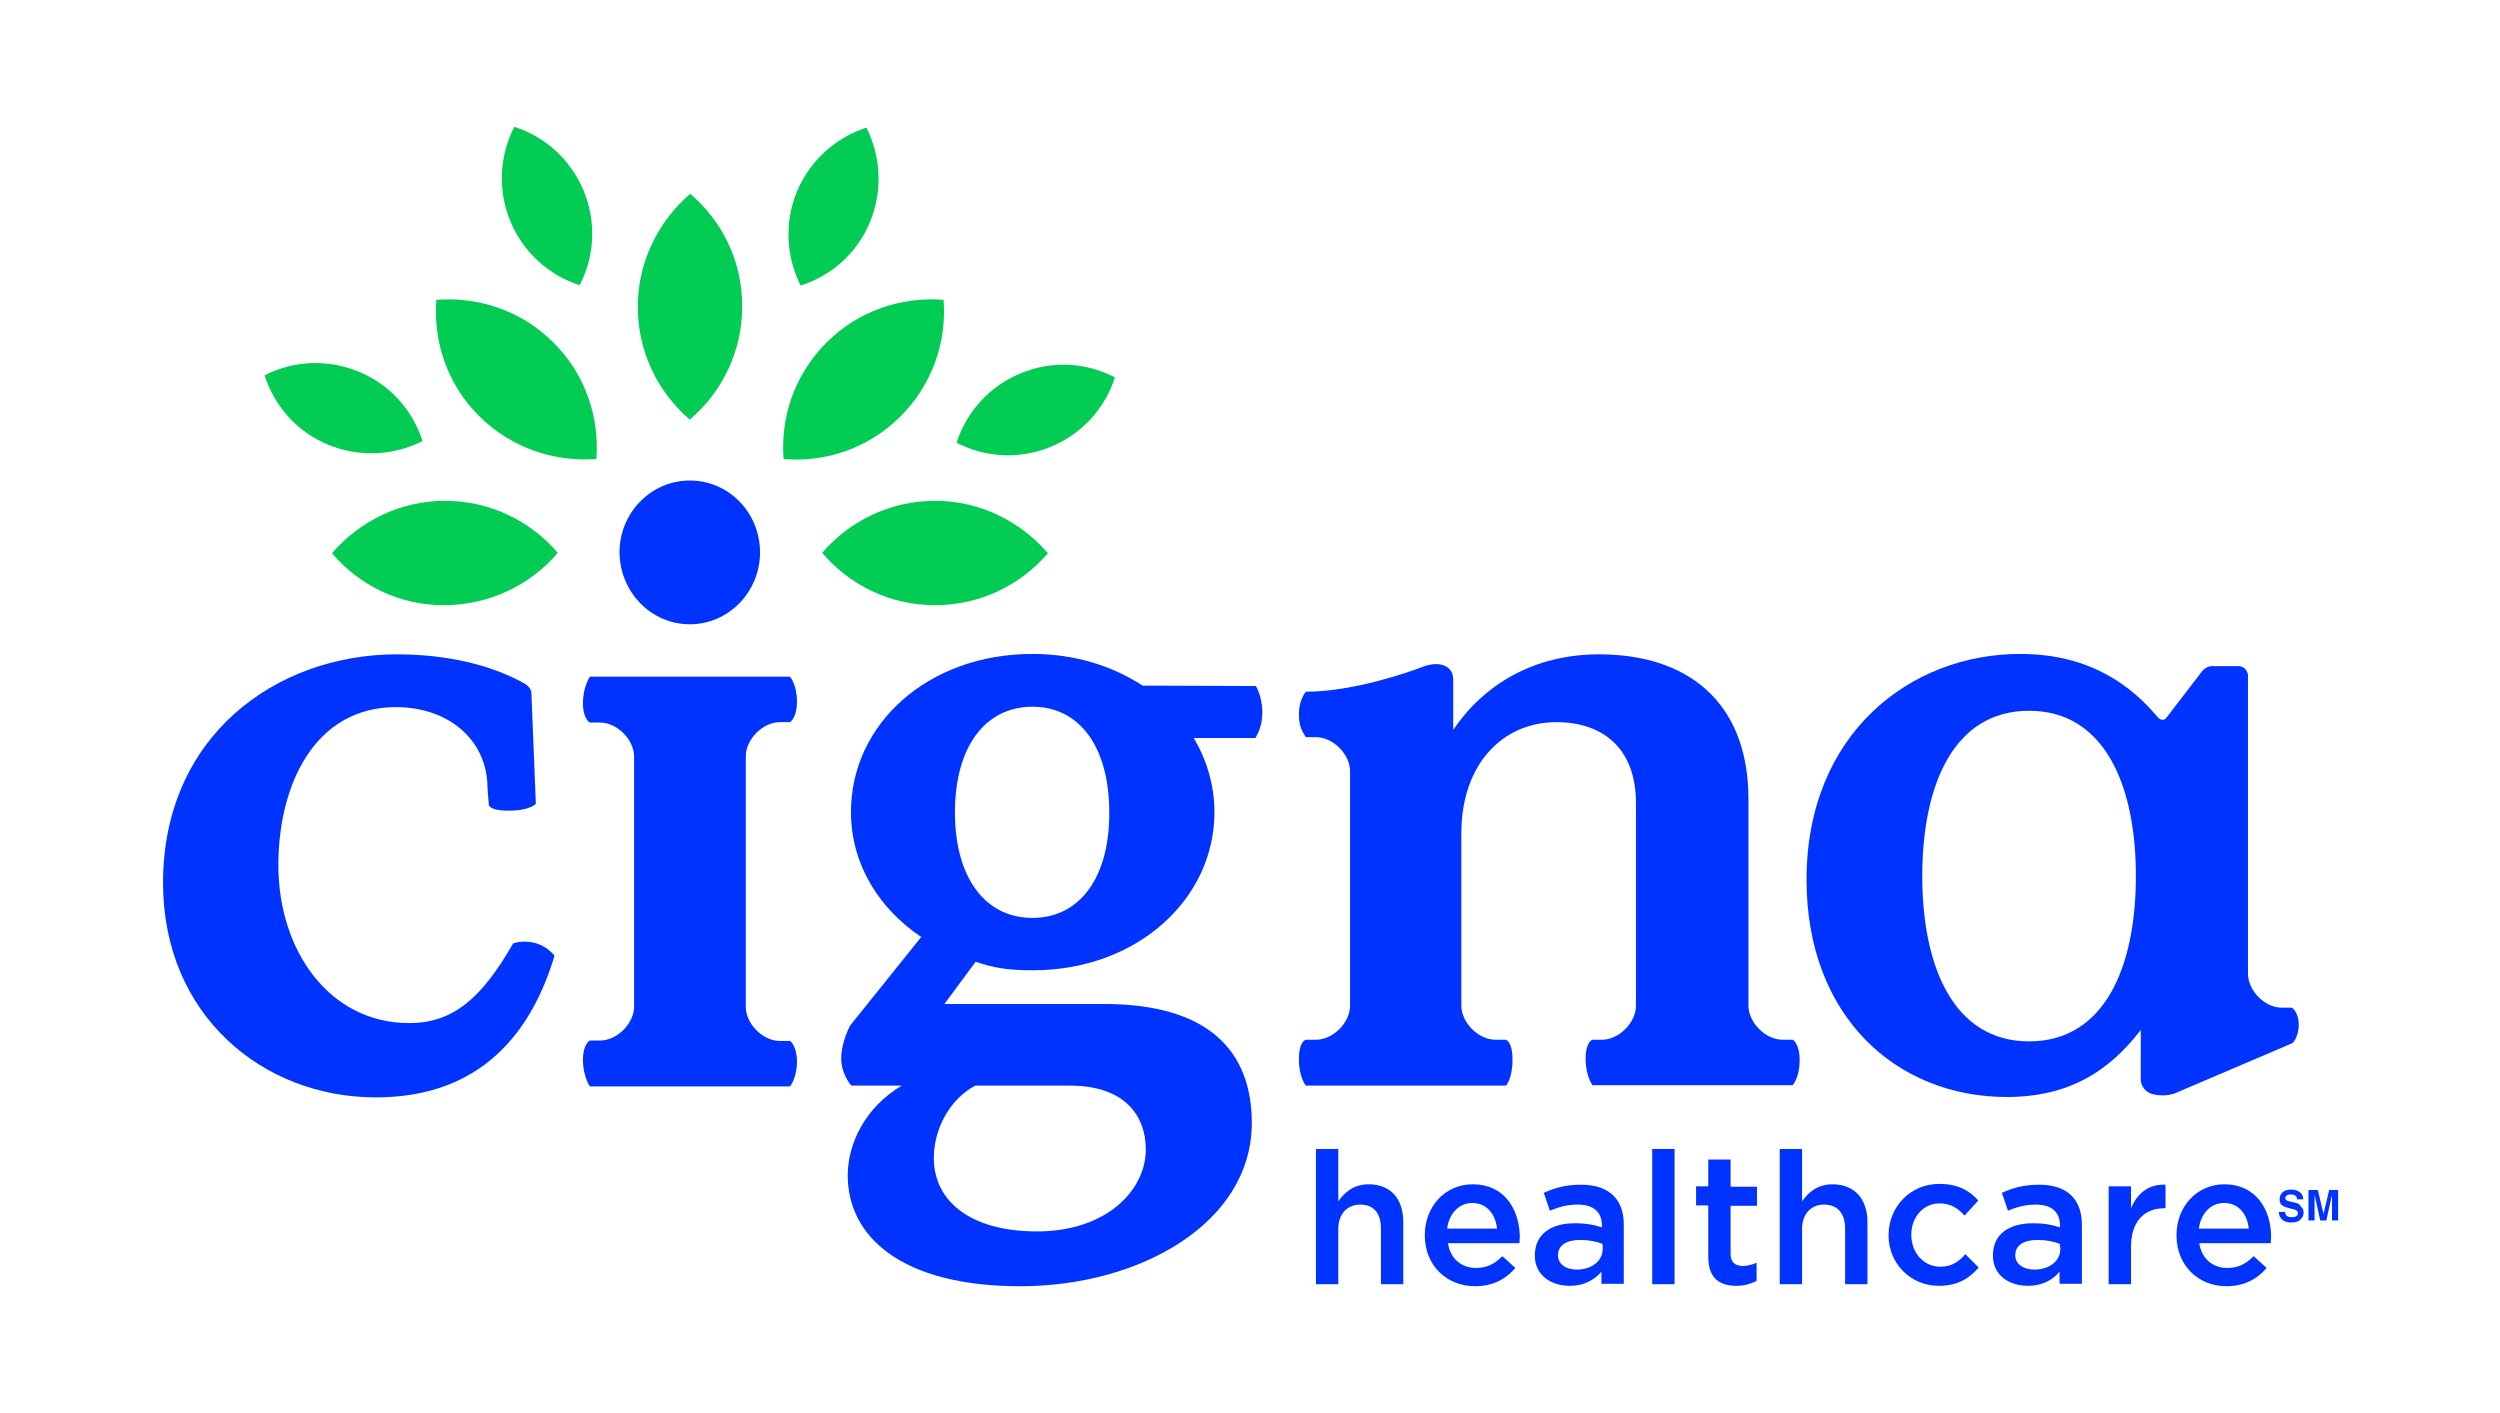 <svg width="138" height="78" viewBox="0 0 138 78" fill="none" xmlns="http://www.w3.org/2000/svg">
<path d="M75.555 65.373C74.726 65.373 74.21 65.822 73.874 66.315V63.423H72.641V70.888H73.874V67.839C73.874 67.01 74.368 66.494 75.085 66.494C75.825 66.494 76.228 66.965 76.228 67.817V70.888H77.461V67.458C77.461 66.18 76.766 65.373 75.555 65.373Z" fill="#0033FF"/>
<path d="M81.294 65.373C79.747 65.373 78.649 66.629 78.649 68.175V68.198C78.649 69.857 79.859 71 81.429 71C82.415 71 83.132 70.597 83.648 69.991L82.93 69.341C82.505 69.767 82.079 69.991 81.473 69.991C80.689 69.991 80.061 69.498 79.927 68.624H83.872C83.872 68.512 83.894 68.4 83.894 68.288C83.872 66.718 83.02 65.373 81.294 65.373ZM79.882 67.817C79.994 66.987 80.532 66.405 81.272 66.405C82.079 66.405 82.549 67.032 82.639 67.817H79.882Z" fill="#0033FF"/>
<path d="M83.491 58.491C83.491 57.46 83.11 57.393 83.11 57.393H82.549C81.608 57.393 80.666 56.451 80.666 55.51V46.005C80.666 42.172 82.953 39.863 85.912 39.863C88.445 39.863 90.306 41.275 90.306 44.346V55.51C90.306 56.451 89.364 57.393 88.423 57.393H87.907C87.907 57.393 87.526 57.483 87.526 58.447C87.526 59.41 87.907 59.904 87.907 59.904H98.959C98.959 59.904 99.34 59.478 99.34 58.536C99.34 57.572 98.959 57.393 98.959 57.393H98.398C97.457 57.393 96.515 56.451 96.515 55.51V44.122C96.515 38.742 93.153 36.119 88.266 36.119C84.657 36.119 81.899 37.801 80.218 40.289C80.218 40.289 80.218 37.823 80.218 37.532C80.218 36.725 79.456 36.456 78.514 36.814C77.887 37.061 74.748 38.182 72.081 38.182C71.924 38.383 71.7 38.787 71.7 39.437C71.7 40.02 71.834 40.311 72.081 40.692H72.641C73.583 40.692 74.524 41.634 74.524 42.575V55.51C74.524 56.451 73.583 57.393 72.641 57.393H72.081C72.081 57.393 71.7 57.46 71.7 58.469C71.7 59.478 72.081 59.926 72.081 59.926H83.132C83.132 59.926 83.491 59.545 83.491 58.491Z" fill="#0033FF"/>
<path d="M63.069 37.846C61.388 36.747 59.303 36.097 56.994 36.097C51.211 36.097 46.974 39.975 46.974 44.817C46.974 47.799 48.611 50.22 50.852 51.722L46.929 56.608C46.929 56.608 46.436 57.505 46.436 58.424C46.436 59.321 46.996 59.926 46.996 59.926H49.776C47.736 61.137 46.795 63.154 46.795 64.88C46.795 68.243 49.731 71 56.322 71C62.935 71 69.099 67.503 69.099 61.989C69.099 58.066 66.768 55.42 60.94 55.42H52.13L53.856 53.089C54.842 53.425 55.627 53.56 57.017 53.56C62.755 53.56 67.037 49.637 67.037 44.84C67.037 43.338 66.611 41.948 65.894 40.737H69.301C69.481 40.423 69.682 39.998 69.682 39.28C69.682 38.72 69.481 38.115 69.324 37.868L63.069 37.846ZM53.834 59.926H59.057C62.173 59.926 63.249 61.675 63.249 63.446C63.249 65.687 61.097 67.974 57.241 67.974C53.609 67.974 51.547 66.337 51.547 63.916C51.547 62.28 52.466 60.644 53.834 59.926ZM56.994 50.668C54.394 50.668 52.713 48.471 52.713 44.84C52.713 41.208 54.394 39.011 56.994 39.011C59.572 39.011 61.231 41.208 61.231 44.84C61.254 48.471 59.572 50.668 56.994 50.668Z" fill="#0033FF"/>
<path d="M29.691 52.103C28.928 51.834 28.323 52.08 28.323 52.08C26.597 55.084 25.028 56.474 22.585 56.474C18.191 56.474 15.366 52.484 15.366 47.754C15.366 43.36 17.339 39.034 21.867 39.034C24.714 39.034 26.911 40.804 26.911 43.517L26.978 44.369C26.978 44.369 26.889 44.75 28.077 44.75C29.265 44.75 29.579 44.369 29.579 44.369L29.332 38.227C29.332 38.227 29.31 38.07 29.22 37.958C29.13 37.846 28.996 37.756 28.996 37.756C27.18 36.725 24.737 36.119 21.867 36.119C15.232 36.142 9 40.625 9 48.74C9 56.003 14.47 60.576 20.746 60.576C26.642 60.576 29.377 56.877 30.61 52.753C30.61 52.753 30.274 52.304 29.691 52.103Z" fill="#0033FF"/>
<path d="M38.075 34.461C40.204 34.461 41.953 32.69 41.953 30.493C41.953 28.296 40.227 26.525 38.075 26.525C35.945 26.525 34.197 28.296 34.197 30.493C34.219 32.69 35.945 34.461 38.075 34.461Z" fill="#0033FF"/>
<path d="M41.168 41.746C41.168 40.804 42.109 39.863 43.051 39.863H43.611C43.611 39.863 43.992 39.639 43.992 38.72C43.992 37.801 43.611 37.352 43.611 37.352H32.56C32.56 37.352 32.179 37.913 32.179 38.809C32.179 39.706 32.56 39.885 32.56 39.885H33.12C34.062 39.885 35.003 40.827 35.003 41.768V51.139V55.555C35.003 56.496 34.062 57.438 33.12 57.438H32.56C32.56 57.438 32.179 57.617 32.179 58.514C32.179 59.41 32.56 59.971 32.56 59.971H43.611C43.611 59.971 43.992 59.5 43.992 58.603C43.992 57.707 43.611 57.46 43.611 57.46H43.051C42.109 57.46 41.168 56.519 41.168 55.577V52.349V41.746Z" fill="#0033FF"/>
<path d="M112.566 65.396C111.692 65.396 111.109 65.575 110.503 65.844L110.84 66.83C111.333 66.629 111.781 66.494 112.386 66.494C113.238 66.494 113.709 66.898 113.709 67.637V67.749C113.283 67.615 112.88 67.525 112.207 67.525C110.952 67.525 110.01 68.086 110.01 69.296V69.319C110.01 70.395 110.907 70.978 111.938 70.978C112.745 70.978 113.328 70.641 113.687 70.193V70.865H114.92V67.66C114.942 66.248 114.157 65.396 112.566 65.396ZM113.731 68.938C113.731 69.61 113.126 70.081 112.297 70.081C111.714 70.081 111.243 69.789 111.243 69.296V69.274C111.243 68.758 111.692 68.444 112.476 68.444C112.947 68.444 113.395 68.534 113.709 68.669L113.731 68.938Z" fill="#0033FF"/>
<path d="M117.632 66.696V65.486H116.399V70.888H117.632V68.826C117.632 67.391 118.394 66.696 119.47 66.696H119.537V65.396C118.596 65.351 117.968 65.889 117.632 66.696Z" fill="#0033FF"/>
<path d="M126.89 56.564C126.89 55.846 126.509 55.622 126.509 55.622H125.949C125.007 55.622 124.088 54.681 124.088 53.739V37.263C124.088 37.263 124.043 36.77 123.528 36.77H122.093C121.824 36.77 121.6 36.994 121.6 36.994L119.605 39.594C119.38 39.908 119.111 39.594 119.111 39.594C117.789 38.025 115.547 36.097 111.512 36.097C105.46 36.097 99.721 40.491 99.721 48.561C99.721 56.093 104.675 60.554 110.772 60.554C114.247 60.554 116.444 59.097 118.17 56.855V59.635C118.17 59.635 118.192 60.262 118.91 60.419C119.56 60.554 120.053 60.352 120.053 60.352L126.509 57.595C126.509 57.64 126.89 57.303 126.89 56.564ZM112.005 57.483C107.836 57.483 106.11 53.358 106.11 48.359C106.11 43.338 107.836 39.235 112.005 39.235C116.175 39.235 117.901 43.36 117.901 48.359C117.901 53.38 116.175 57.483 112.005 57.483Z" fill="#0033FF"/>
<path d="M126.755 66.404L126.464 66.337C126.352 66.315 126.285 66.293 126.24 66.27C126.195 66.248 126.15 66.203 126.15 66.135C126.15 66.068 126.173 66.023 126.24 65.979C126.307 65.934 126.374 65.934 126.464 65.934C126.554 65.934 126.621 65.956 126.666 65.979C126.755 66.023 126.8 66.091 126.8 66.203H127.137C127.137 66.023 127.069 65.889 126.935 65.799C126.8 65.71 126.666 65.665 126.486 65.665C126.285 65.665 126.105 65.71 125.993 65.822C125.881 65.934 125.836 66.046 125.836 66.203C125.836 66.36 125.881 66.494 126.016 66.561C126.083 66.606 126.195 66.651 126.374 66.696L126.554 66.741C126.666 66.763 126.733 66.786 126.778 66.831C126.823 66.853 126.845 66.898 126.845 66.965C126.845 67.055 126.8 67.122 126.688 67.167C126.643 67.189 126.576 67.189 126.486 67.189C126.352 67.189 126.24 67.144 126.195 67.077C126.173 67.032 126.15 66.987 126.128 66.898H125.792C125.792 67.077 125.859 67.212 125.971 67.324C126.105 67.436 126.262 67.481 126.486 67.481C126.711 67.481 126.868 67.436 126.98 67.324C127.092 67.212 127.159 67.1 127.159 66.942C127.159 66.786 127.114 66.674 127.002 66.606C126.98 66.494 126.868 66.449 126.755 66.404Z" fill="#0033FF"/>
<path d="M128.571 65.687L128.257 67.01L127.944 65.687H127.428V67.368H127.764V66.225C127.764 66.203 127.764 66.136 127.764 66.091C127.764 66.023 127.764 65.979 127.764 65.956L128.078 67.368H128.414L128.728 65.956C128.728 65.979 128.728 66.046 128.728 66.091C128.728 66.158 128.728 66.203 128.728 66.225V67.368H129.064V65.687H128.571Z" fill="#0033FF"/>
<path d="M87.279 65.396C86.405 65.396 85.822 65.575 85.217 65.844L85.553 66.83C86.046 66.629 86.495 66.494 87.1 66.494C87.952 66.494 88.423 66.898 88.423 67.637V67.749C87.997 67.615 87.593 67.525 86.921 67.525C85.665 67.525 84.724 68.086 84.724 69.296V69.319C84.724 70.395 85.621 70.978 86.652 70.978C87.459 70.978 88.019 70.641 88.4 70.193V70.865H89.633V67.66C89.656 66.248 88.871 65.396 87.279 65.396ZM88.468 68.938C88.468 69.61 87.862 70.081 87.033 70.081C86.45 70.081 86.002 69.789 86.002 69.296V69.274C86.002 68.758 86.45 68.444 87.235 68.444C87.705 68.444 88.154 68.534 88.468 68.669V68.938Z" fill="#0033FF"/>
<path d="M122.788 65.373C121.241 65.373 120.143 66.629 120.143 68.175V68.198C120.143 69.857 121.353 71 122.9 71C123.886 71 124.604 70.597 125.119 69.991L124.402 69.341C123.976 69.767 123.55 69.991 122.945 69.991C122.16 69.991 121.532 69.498 121.398 68.624H125.343C125.343 68.512 125.366 68.4 125.366 68.288C125.366 66.718 124.491 65.373 122.788 65.373ZM121.376 67.817C121.488 66.987 122.026 66.405 122.765 66.405C123.595 66.405 124.043 67.032 124.133 67.817H121.376Z" fill="#0033FF"/>
<path d="M107.118 69.924C106.177 69.924 105.504 69.139 105.504 68.175V68.153C105.504 67.212 106.154 66.427 107.051 66.427C107.679 66.427 108.082 66.696 108.441 67.1L109.203 66.27C108.71 65.71 108.06 65.351 107.051 65.351C105.437 65.351 104.249 66.629 104.249 68.175V68.198C104.249 69.722 105.437 70.978 107.029 70.978C108.082 70.978 108.71 70.552 109.226 69.969L108.486 69.229C108.127 69.655 107.701 69.924 107.118 69.924Z" fill="#0033FF"/>
<path d="M92.435 63.423H91.202V70.888H92.435V63.423Z" fill="#0033FF"/>
<path d="M95.529 64.006H94.296V65.486H93.624V66.539H94.296V69.386C94.296 70.574 94.946 70.978 95.843 70.978C96.291 70.978 96.65 70.865 96.964 70.709V69.7C96.717 69.812 96.471 69.879 96.201 69.879C95.775 69.879 95.529 69.677 95.529 69.207V66.561H96.986V65.508H95.529V64.006Z" fill="#0033FF"/>
<path d="M101.155 65.373C100.326 65.373 99.81 65.822 99.474 66.315V63.423H98.241V70.888H99.474V67.839C99.474 67.01 99.967 66.494 100.685 66.494C101.424 66.494 101.85 66.965 101.85 67.817V70.888H103.083V67.458C103.083 66.18 102.366 65.373 101.155 65.373Z" fill="#0033FF"/>
<path fill-rule="evenodd" clip-rule="evenodd" d="M35.206 16.931C35.206 14.442 36.349 12.201 38.097 10.699C39.868 12.201 40.989 14.442 40.967 16.931C40.967 19.419 39.846 21.661 38.075 23.163C36.326 21.661 35.206 19.441 35.206 16.931ZM43.993 10.564C43.276 12.313 43.41 14.196 44.195 15.765C45.876 15.227 47.311 13.994 48.028 12.245C48.745 10.497 48.611 8.614 47.826 7.045C46.167 7.583 44.733 8.816 43.993 10.564ZM28.167 12.201C28.884 13.949 30.319 15.205 32 15.743C32.807 14.173 32.941 12.29 32.224 10.542C31.484 8.771 30.072 7.538 28.391 7C27.584 8.569 27.449 10.452 28.167 12.201ZM18.124 24.552C19.872 25.27 21.756 25.135 23.325 24.351C22.787 22.669 21.554 21.235 19.805 20.517C18.057 19.8 16.174 19.912 14.604 20.719C15.143 22.4 16.375 23.835 18.124 24.552ZM56.345 20.607C54.596 21.324 53.341 22.759 52.803 24.44C54.372 25.247 56.255 25.382 58.003 24.664C59.752 23.947 61.007 22.512 61.545 20.831C59.998 20.024 58.115 19.867 56.345 20.607ZM51.615 27.646C49.126 27.646 46.885 28.767 45.383 30.515C46.885 32.286 49.104 33.407 51.615 33.407C54.125 33.407 56.345 32.286 57.846 30.538C56.345 28.789 54.103 27.646 51.615 27.646ZM45.629 18.903C43.858 20.674 43.074 23.028 43.253 25.337C45.562 25.539 47.938 24.754 49.709 22.983C51.48 21.212 52.265 18.858 52.085 16.55C49.776 16.37 47.4 17.132 45.629 18.903ZM24.558 27.646C22.069 27.646 19.828 28.789 18.326 30.538C19.828 32.309 22.069 33.429 24.558 33.407C27.046 33.385 29.288 32.286 30.789 30.515C29.288 28.767 27.068 27.646 24.558 27.646ZM30.543 18.903C28.772 17.132 26.396 16.37 24.087 16.55C23.907 18.858 24.692 21.235 26.463 22.983C28.234 24.732 30.61 25.516 32.919 25.337C33.098 23.028 32.314 20.652 30.543 18.903Z" fill="#03CC54"/>
</svg>
